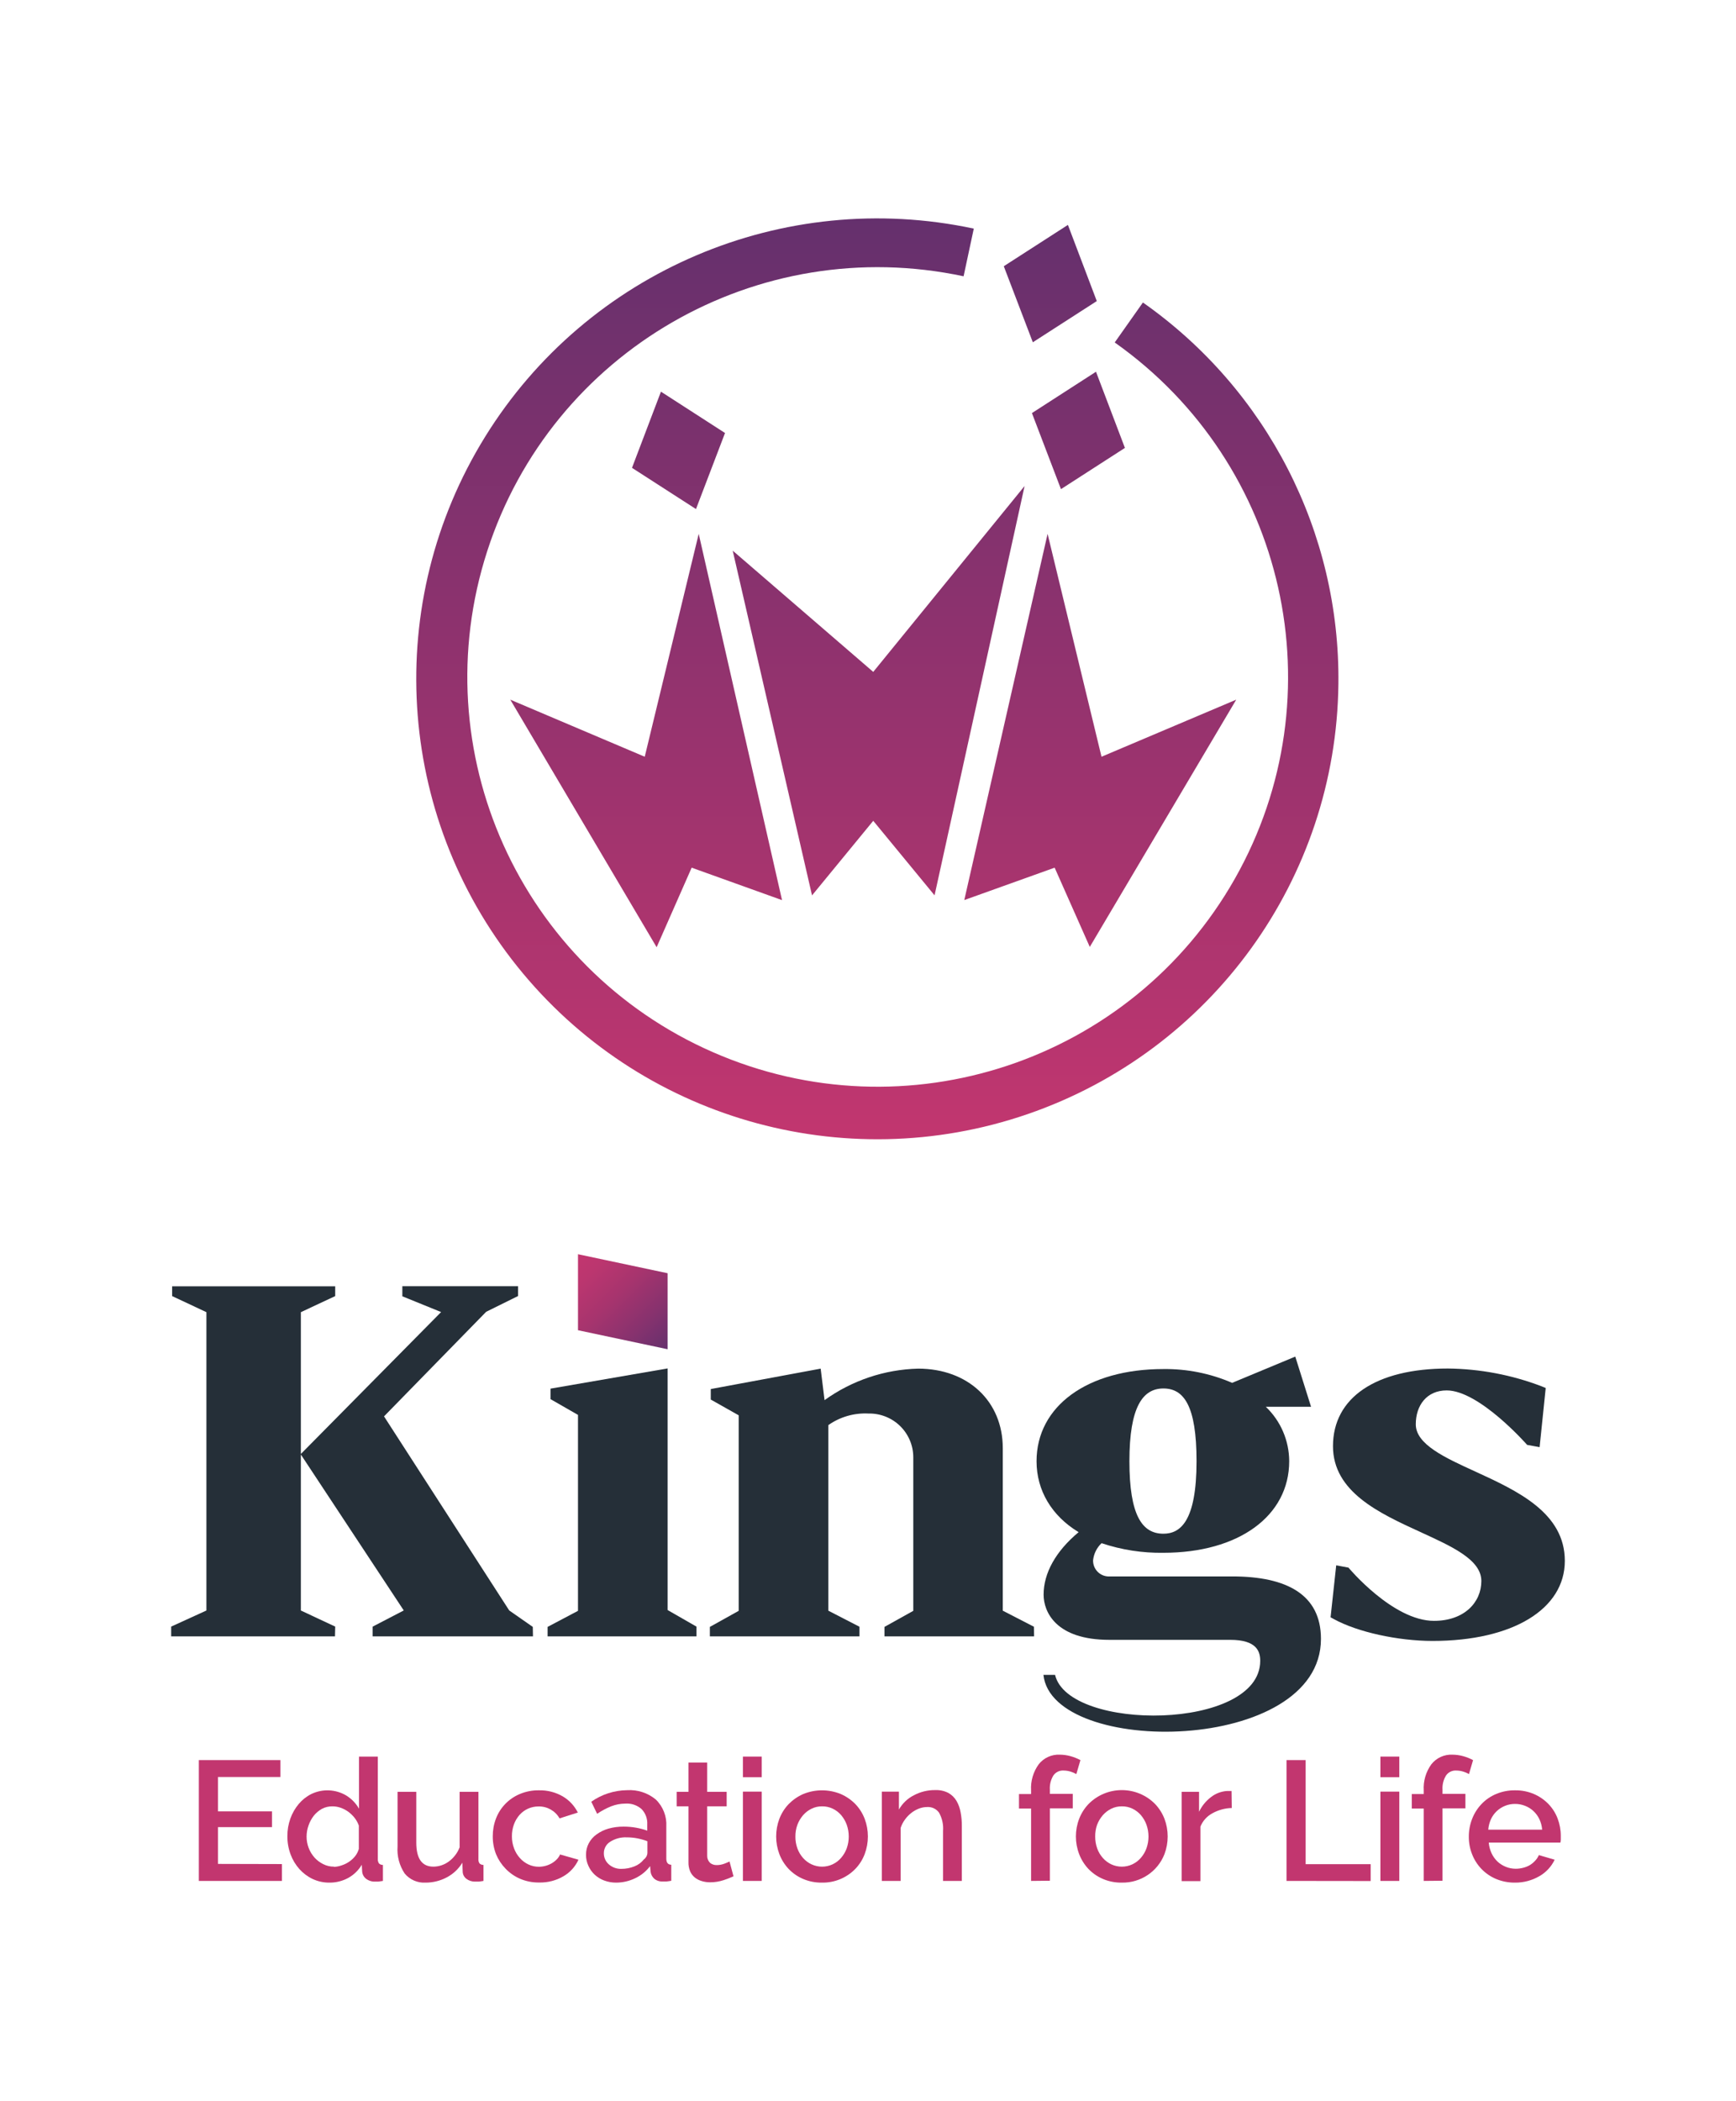<?xml version="1.0" encoding="UTF-8"?>
<svg xmlns="http://www.w3.org/2000/svg" xmlns:xlink="http://www.w3.org/1999/xlink" width="124px" height="150px" viewBox="0 0 248 300" version="1.1">
<defs>
<linearGradient id="linear0" gradientUnits="userSpaceOnUse" x1="109.61" y1="239.03" x2="127.17" y2="256.6" gradientTransform="matrix(0.752,0,0,0.75,0,0)">
<stop offset="0" style="stop-color:rgb(76.078%,21.176%,43.529%);stop-opacity:1;"/>
<stop offset="0.17" style="stop-color:rgb(73.333%,21.176%,43.529%);stop-opacity:1;"/>
<stop offset="0.43" style="stop-color:rgb(65.49%,20.392%,43.137%);stop-opacity:1;"/>
<stop offset="0.73" style="stop-color:rgb(52.941%,19.608%,43.137%);stop-opacity:1;"/>
<stop offset="1" style="stop-color:rgb(39.608%,18.824%,42.745%);stop-opacity:1;"/>
</linearGradient>
<linearGradient id="linear1" gradientUnits="userSpaceOnUse" x1="166.78" y1="216.89" x2="166.78" y2="41.6" gradientTransform="matrix(0.752,0,0,0.75,0,0)">
<stop offset="0" style="stop-color:rgb(76.078%,21.176%,43.529%);stop-opacity:1;"/>
<stop offset="0.42" style="stop-color:rgb(60.392%,20%,43.137%);stop-opacity:1;"/>
<stop offset="1" style="stop-color:rgb(39.608%,18.824%,42.745%);stop-opacity:1;"/>
</linearGradient>
</defs>
<g id="surface1">
<path style=" stroke:none;fill-rule:nonzero;fill:rgb(14.51%,18.431%,21.961%);fill-opacity:1;" d="M 176.043 225.082 L 158.262 225.082 C 157.047 225.004 156.113 223.973 156.156 222.758 C 156.262 221.832 156.688 220.973 157.367 220.336 C 160.211 221.289 163.199 221.754 166.199 221.707 C 176.953 221.707 184.172 216.457 184.172 208.621 C 184.16 205.688 182.953 202.883 180.828 200.859 L 187.293 200.859 L 185.039 193.695 L 176.02 197.445 C 172.918 196.102 169.566 195.43 166.184 195.473 C 155.359 195.473 148.078 200.762 148.078 208.637 C 148.078 212.805 150.242 216.441 154.09 218.762 C 150.82 221.484 149.086 224.609 149.086 227.684 C 149.086 230.121 150.82 234.137 158.473 234.137 L 175.758 234.137 C 179.59 234.137 180.031 235.852 180.031 237.137 C 180.031 247.117 152.633 247.262 150.723 239.137 L 149.062 239.137 C 150.305 250.867 188.707 250.5 188.707 234 C 188.707 227.648 183.777 225.082 176.043 225.082 Z M 166.199 198.246 C 169.121 198.246 170.934 200.707 170.934 208.621 C 170.934 217.262 168.594 218.984 166.199 218.984 C 163.191 218.984 161.344 216.422 161.344 208.621 C 161.344 200.82 163.281 198.246 166.199 198.246 Z M 166.199 198.246 "/>
<path style=" stroke:none;fill-rule:nonzero;fill:rgb(76.078%,21.176%,43.529%);fill-opacity:1;" d="M 40.273 266.152 L 40.273 268.559 L 28.406 268.559 L 28.406 251.309 L 40.055 251.309 L 40.055 253.719 L 31.137 253.719 L 31.137 258.629 L 38.859 258.629 L 38.859 260.879 L 31.137 260.879 L 31.137 266.129 Z M 40.273 266.152 "/>
<path style=" stroke:none;fill-rule:nonzero;fill:rgb(76.078%,21.176%,43.529%);fill-opacity:1;" d="M 47.051 268.801 C 46.227 268.809 45.41 268.629 44.664 268.281 C 43.941 267.938 43.297 267.453 42.762 266.859 C 42.215 266.242 41.789 265.527 41.508 264.758 C 41.199 263.926 41.047 263.047 41.055 262.164 C 41.047 261.305 41.195 260.457 41.484 259.648 C 41.754 258.891 42.16 258.184 42.68 257.566 C 43.176 256.977 43.789 256.492 44.48 256.148 C 46.074 255.379 47.945 255.461 49.465 256.363 C 50.223 256.832 50.848 257.477 51.289 258.246 L 51.289 250.809 L 53.973 250.809 L 53.973 265.395 C 53.953 265.625 54.008 265.859 54.133 266.055 C 54.281 266.203 54.488 266.285 54.703 266.273 L 54.703 268.559 C 54.426 268.605 54.207 268.641 54.035 268.656 L 53.605 268.656 C 53.133 268.68 52.668 268.531 52.289 268.246 C 51.957 267.984 51.754 267.594 51.734 267.172 L 51.684 266.25 C 51.219 267.035 50.555 267.684 49.758 268.125 C 48.93 268.578 47.996 268.812 47.051 268.801 Z M 47.715 266.551 C 48.102 266.535 48.484 266.457 48.848 266.324 C 49.23 266.199 49.594 266.016 49.922 265.785 C 50.242 265.562 50.527 265.289 50.766 264.984 C 50.992 264.684 51.16 264.348 51.262 263.984 L 51.262 260.656 C 51.117 260.25 50.91 259.875 50.645 259.539 C 50.379 259.207 50.07 258.91 49.727 258.66 C 49.395 258.426 49.031 258.238 48.645 258.105 C 48.273 257.973 47.883 257.91 47.488 257.91 C 46.965 257.902 46.449 258.023 45.984 258.27 C 45.539 258.52 45.148 258.848 44.828 259.246 C 44.504 259.664 44.25 260.133 44.078 260.633 C 43.891 261.148 43.797 261.691 43.797 262.238 C 43.797 263.344 44.203 264.41 44.941 265.238 C 45.289 265.617 45.707 265.93 46.172 266.16 C 46.648 266.402 47.18 266.527 47.715 266.52 Z M 47.715 266.551 "/>
<path style=" stroke:none;fill-rule:nonzero;fill:rgb(76.078%,21.176%,43.529%);fill-opacity:1;" d="M 60.82 268.801 C 59.668 268.875 58.551 268.391 57.812 267.504 C 57.051 266.359 56.691 264.996 56.793 263.625 L 56.793 255.84 L 59.469 255.84 L 59.469 263.086 C 59.469 265.375 60.281 266.52 61.91 266.52 C 62.688 266.516 63.441 266.27 64.074 265.816 C 64.789 265.301 65.34 264.59 65.66 263.766 L 65.66 255.84 L 68.344 255.84 L 68.344 265.395 C 68.32 265.625 68.375 265.859 68.5 266.055 C 68.652 266.203 68.859 266.285 69.07 266.273 L 69.07 268.559 C 68.793 268.605 68.566 268.641 68.387 268.656 L 67.875 268.656 C 67.43 268.668 66.992 268.531 66.637 268.262 C 66.305 268.02 66.105 267.637 66.098 267.227 L 66.051 265.957 C 65.508 266.855 64.727 267.582 63.797 268.066 C 62.879 268.547 61.855 268.801 60.82 268.801 Z M 60.82 268.801 "/>
<path style=" stroke:none;fill-rule:nonzero;fill:rgb(76.078%,21.176%,43.529%);fill-opacity:1;" d="M 70.395 262.184 C 70.391 261.32 70.543 260.465 70.852 259.656 C 71.457 258.07 72.691 256.801 74.266 256.148 C 75.129 255.785 76.059 255.605 76.992 255.621 C 78.191 255.59 79.375 255.895 80.414 256.5 C 81.328 257.043 82.07 257.84 82.547 258.797 L 79.938 259.629 C 79.324 258.551 78.172 257.898 76.934 257.926 C 75.898 257.918 74.914 258.355 74.227 259.125 C 73.879 259.523 73.605 259.98 73.422 260.477 C 73.223 261.027 73.121 261.613 73.129 262.199 C 73.125 262.785 73.23 263.367 73.438 263.918 C 73.625 264.422 73.906 264.887 74.266 265.289 C 74.605 265.676 75.02 265.984 75.48 266.203 C 75.953 266.426 76.465 266.539 76.984 266.535 C 77.641 266.531 78.285 266.355 78.848 266.023 C 79.109 265.867 79.344 265.68 79.555 265.461 C 79.75 265.266 79.902 265.035 80.008 264.781 L 82.637 265.531 C 82.191 266.512 81.449 267.332 80.516 267.879 C 79.457 268.504 78.238 268.816 77.008 268.785 C 76.078 268.797 75.156 268.617 74.301 268.254 C 73.516 267.914 72.809 267.422 72.219 266.805 C 71.641 266.211 71.184 265.516 70.867 264.75 C 70.547 263.934 70.387 263.062 70.395 262.184 Z M 70.395 262.184 "/>
<path style=" stroke:none;fill-rule:nonzero;fill:rgb(76.078%,21.176%,43.529%);fill-opacity:1;" d="M 88.031 268.801 C 87.445 268.809 86.863 268.703 86.312 268.5 C 85.805 268.312 85.34 268.027 84.945 267.66 C 84.566 267.301 84.262 266.871 84.051 266.391 C 83.824 265.898 83.711 265.359 83.719 264.816 C 83.711 264.25 83.844 263.688 84.109 263.184 C 84.375 262.684 84.754 262.25 85.215 261.922 C 85.73 261.547 86.309 261.266 86.922 261.09 C 87.629 260.895 88.363 260.797 89.102 260.805 C 89.695 260.805 90.293 260.855 90.879 260.961 C 91.422 261.059 91.949 261.195 92.465 261.383 L 92.465 260.512 C 92.516 259.699 92.223 258.898 91.664 258.309 C 91.027 257.746 90.195 257.461 89.348 257.52 C 88.66 257.523 87.977 257.648 87.332 257.895 C 86.621 258.18 85.938 258.543 85.305 258.977 L 84.469 257.25 C 85.969 256.195 87.754 255.621 89.59 255.602 C 91.074 255.508 92.539 255.984 93.684 256.934 C 94.723 257.938 95.27 259.344 95.188 260.781 L 95.188 265.371 C 95.188 265.941 95.418 266.234 95.895 266.25 L 95.895 268.539 C 95.629 268.582 95.406 268.621 95.219 268.637 C 95.027 268.648 94.848 268.637 94.676 268.637 C 94.238 268.664 93.805 268.523 93.465 268.246 C 93.18 267.984 92.992 267.633 92.941 267.246 L 92.871 266.445 C 92.316 267.18 91.594 267.77 90.762 268.164 C 89.91 268.582 88.98 268.797 88.031 268.801 Z M 88.785 266.836 C 89.414 266.836 90.039 266.719 90.625 266.484 C 91.156 266.281 91.625 265.938 91.977 265.492 C 92.277 265.277 92.465 264.938 92.488 264.57 L 92.488 262.891 C 92.02 262.711 91.531 262.574 91.039 262.477 C 90.543 262.383 90.039 262.336 89.535 262.336 C 88.707 262.297 87.883 262.516 87.184 262.957 C 86.609 263.305 86.262 263.926 86.266 264.594 C 86.254 265.203 86.512 265.789 86.973 266.191 C 87.465 266.625 88.105 266.855 88.762 266.836 Z M 88.785 266.836 "/>
<path style=" stroke:none;fill-rule:nonzero;fill:rgb(76.078%,21.176%,43.529%);fill-opacity:1;" d="M 104.785 267.898 C 104.324 268.109 103.852 268.293 103.371 268.449 C 102.75 268.652 102.102 268.758 101.445 268.754 C 101.043 268.758 100.641 268.699 100.254 268.582 C 99.891 268.477 99.555 268.305 99.262 268.074 C 98.969 267.836 98.738 267.531 98.59 267.188 C 98.418 266.766 98.336 266.316 98.352 265.859 L 98.352 257.91 L 96.668 257.91 L 96.668 255.84 L 98.352 255.84 L 98.352 251.656 L 101.027 251.656 L 101.027 255.84 L 103.809 255.84 L 103.809 257.91 L 101.027 257.91 L 101.027 265.012 C 101.027 265.383 101.184 265.738 101.453 265.996 C 101.723 266.203 102.055 266.309 102.395 266.297 C 102.762 266.297 103.125 266.23 103.469 266.102 C 103.723 266.008 103.977 265.902 104.219 265.785 Z M 104.785 267.898 "/>
<path style=" stroke:none;fill-rule:nonzero;fill:rgb(76.078%,21.176%,43.529%);fill-opacity:1;" d="M 106.129 253.746 L 106.129 250.809 L 108.812 250.809 L 108.812 253.746 Z M 106.129 268.559 L 106.129 255.809 L 108.812 255.809 L 108.812 268.559 Z M 106.129 268.559 "/>
<path style=" stroke:none;fill-rule:nonzero;fill:rgb(76.078%,21.176%,43.529%);fill-opacity:1;" d="M 117.434 268.801 C 116.496 268.816 115.57 268.637 114.711 268.266 C 113.934 267.934 113.234 267.445 112.652 266.836 C 112.082 266.227 111.633 265.508 111.336 264.727 C 110.727 263.105 110.727 261.316 111.336 259.695 C 111.637 258.91 112.086 258.195 112.668 257.586 C 113.262 256.984 113.965 256.496 114.742 256.156 C 116.465 255.445 118.398 255.445 120.121 256.156 C 120.898 256.496 121.602 256.984 122.195 257.586 C 122.777 258.195 123.227 258.91 123.527 259.695 C 124.137 261.316 124.137 263.105 123.527 264.727 C 123.23 265.512 122.777 266.23 122.195 266.836 C 120.949 268.121 119.223 268.832 117.434 268.801 Z M 113.629 262.238 C 113.621 262.816 113.723 263.395 113.922 263.941 C 114.105 264.434 114.379 264.895 114.727 265.289 C 115.066 265.668 115.477 265.977 115.938 266.191 C 116.891 266.633 117.988 266.633 118.941 266.191 C 119.406 265.973 119.82 265.66 120.152 265.273 C 120.5 264.875 120.77 264.414 120.957 263.918 C 121.348 262.82 121.348 261.617 120.957 260.52 C 120.773 260.02 120.5 259.555 120.152 259.148 C 119.816 258.762 119.406 258.449 118.941 258.234 C 118.473 258.012 117.957 257.902 117.438 257.91 C 116.918 257.902 116.402 258.02 115.938 258.246 C 115.477 258.473 115.062 258.785 114.727 259.172 C 114.379 259.578 114.102 260.043 113.914 260.543 C 113.715 261.086 113.621 261.66 113.629 262.238 Z M 113.629 262.238 "/>
<path style=" stroke:none;fill-rule:nonzero;fill:rgb(76.078%,21.176%,43.529%);fill-opacity:1;" d="M 137.406 268.559 L 134.723 268.559 L 134.723 261.434 C 134.793 260.527 134.598 259.617 134.152 258.816 C 133.766 258.273 133.129 257.969 132.461 258.008 C 132.062 258.008 131.664 258.082 131.289 258.227 C 130.895 258.375 130.523 258.582 130.191 258.848 C 129.844 259.117 129.539 259.434 129.281 259.793 C 129.012 260.16 128.801 260.566 128.66 261 L 128.66 268.559 L 125.977 268.559 L 125.977 255.809 L 128.418 255.809 L 128.418 258.367 C 128.91 257.496 129.648 256.789 130.539 256.336 C 131.48 255.832 132.535 255.574 133.605 255.586 C 134.258 255.559 134.902 255.699 135.484 255.996 C 135.961 256.266 136.363 256.656 136.641 257.129 C 136.938 257.641 137.137 258.199 137.234 258.781 C 137.355 259.438 137.414 260.102 137.406 260.766 Z M 137.406 268.559 "/>
<path style=" stroke:none;fill-rule:nonzero;fill:rgb(76.078%,21.176%,43.529%);fill-opacity:1;" d="M 147.297 268.559 L 147.297 258.227 L 145.57 258.227 L 145.57 256.156 L 147.297 256.156 L 147.297 255.645 C 147.215 254.305 147.605 252.98 148.395 251.895 C 149.117 250.984 150.238 250.477 151.398 250.531 C 151.91 250.535 152.414 250.605 152.902 250.738 C 153.402 250.875 153.887 251.066 154.348 251.309 L 153.762 253.305 C 153.488 253.148 153.199 253.027 152.895 252.938 C 152.582 252.844 152.258 252.797 151.934 252.797 C 151.359 252.762 150.812 253.031 150.484 253.5 C 150.109 254.113 149.934 254.824 149.98 255.539 L 149.98 256.125 L 153.25 256.125 L 153.25 258.195 L 149.98 258.195 L 149.98 268.531 Z M 147.297 268.559 "/>
<path style=" stroke:none;fill-rule:nonzero;fill:rgb(76.078%,21.176%,43.529%);fill-opacity:1;" d="M 160.262 268.801 C 159.328 268.816 158.398 268.637 157.539 268.266 C 156.766 267.934 156.062 267.445 155.48 266.836 C 154.91 266.227 154.461 265.508 154.164 264.727 C 153.543 263.105 153.543 261.316 154.164 259.695 C 154.465 258.91 154.918 258.195 155.496 257.586 C 156.75 256.309 158.469 255.59 160.262 255.59 C 162.055 255.59 163.77 256.309 165.023 257.586 C 165.602 258.199 166.051 258.914 166.355 259.695 C 166.965 261.316 166.965 263.105 166.355 264.727 C 165.383 267.227 162.945 268.852 160.262 268.801 Z M 156.457 262.238 C 156.453 262.816 156.551 263.395 156.75 263.941 C 156.93 264.438 157.203 264.895 157.555 265.289 C 157.891 265.668 158.301 265.973 158.758 266.191 C 159.711 266.633 160.812 266.633 161.762 266.191 C 162.227 265.973 162.637 265.66 162.973 265.273 C 163.32 264.875 163.594 264.414 163.777 263.918 C 164.168 262.82 164.168 261.617 163.777 260.52 C 163.594 260.02 163.32 259.555 162.973 259.148 C 162.637 258.766 162.223 258.453 161.762 258.234 C 161.293 258.012 160.781 257.902 160.262 257.91 C 159.738 257.902 159.227 258.02 158.758 258.246 C 158.297 258.473 157.887 258.785 157.547 259.172 C 157.195 259.578 156.918 260.043 156.727 260.543 C 156.535 261.086 156.445 261.66 156.457 262.238 Z M 156.457 262.238 "/>
<path style=" stroke:none;fill-rule:nonzero;fill:rgb(76.078%,21.176%,43.529%);fill-opacity:1;" d="M 175.969 258.148 C 174.996 258.172 174.047 258.43 173.203 258.898 C 172.426 259.316 171.816 259.988 171.488 260.805 L 171.488 268.59 L 168.805 268.59 L 168.805 255.84 L 171.293 255.84 L 171.293 258.684 C 171.691 257.855 172.277 257.137 173.008 256.582 C 173.656 256.078 174.441 255.777 175.262 255.719 L 175.66 255.719 C 175.75 255.711 175.844 255.711 175.938 255.719 Z M 175.969 258.148 "/>
<path style=" stroke:none;fill-rule:nonzero;fill:rgb(76.078%,21.176%,43.529%);fill-opacity:1;" d="M 183.789 268.559 L 183.789 251.309 L 186.52 251.309 L 186.52 266.168 L 195.809 266.168 L 195.809 268.574 Z M 183.789 268.559 "/>
<path style=" stroke:none;fill-rule:nonzero;fill:rgb(76.078%,21.176%,43.529%);fill-opacity:1;" d="M 197.199 253.746 L 197.199 250.809 L 199.902 250.809 L 199.902 253.746 Z M 197.199 268.559 L 197.199 255.809 L 199.902 255.809 L 199.902 268.559 Z M 197.199 268.559 "/>
<path style=" stroke:none;fill-rule:nonzero;fill:rgb(76.078%,21.176%,43.529%);fill-opacity:1;" d="M 203.391 268.559 L 203.391 258.227 L 201.684 258.227 L 201.684 256.156 L 203.391 256.156 L 203.391 255.645 C 203.309 254.305 203.695 252.98 204.488 251.895 C 205.211 250.984 206.328 250.477 207.492 250.531 C 208 250.535 208.508 250.605 208.996 250.738 C 209.496 250.875 209.98 251.066 210.438 251.309 L 209.852 253.305 C 209.582 253.148 209.289 253.027 208.988 252.938 C 208.676 252.844 208.352 252.797 208.027 252.797 C 207.453 252.762 206.906 253.031 206.578 253.5 C 206.203 254.113 206.027 254.824 206.074 255.539 L 206.074 256.125 L 209.344 256.125 L 209.344 258.195 L 206.074 258.195 L 206.074 268.531 Z M 203.391 268.559 "/>
<path style=" stroke:none;fill-rule:nonzero;fill:rgb(76.078%,21.176%,43.529%);fill-opacity:1;" d="M 216.438 268.801 C 215.508 268.812 214.59 268.637 213.73 268.281 C 212.949 267.953 212.238 267.469 211.648 266.859 C 211.066 266.254 210.609 265.543 210.305 264.766 C 209.984 263.961 209.824 263.102 209.832 262.238 C 209.828 261.367 209.988 260.504 210.305 259.695 C 210.609 258.91 211.066 258.191 211.648 257.578 C 212.234 256.961 212.945 256.477 213.73 256.148 C 214.594 255.785 215.523 255.605 216.457 255.621 C 217.383 255.609 218.301 255.793 219.148 256.156 C 219.922 256.492 220.621 256.977 221.207 257.578 C 221.781 258.176 222.227 258.879 222.516 259.648 C 222.816 260.438 222.973 261.273 222.969 262.117 C 222.969 262.312 222.969 262.492 222.969 262.664 C 222.969 262.836 222.93 262.973 222.914 263.086 L 212.68 263.086 C 212.723 263.617 212.859 264.137 213.086 264.621 C 213.293 265.062 213.582 265.461 213.934 265.801 C 214.281 266.121 214.688 266.375 215.129 266.551 C 215.574 266.73 216.051 266.82 216.535 266.82 C 216.891 266.82 217.246 266.773 217.594 266.684 C 217.93 266.602 218.254 266.469 218.555 266.297 C 218.836 266.125 219.086 265.914 219.309 265.672 C 219.531 265.438 219.711 265.164 219.84 264.871 L 222.094 265.531 C 221.625 266.516 220.867 267.336 219.914 267.879 C 218.859 268.492 217.66 268.812 216.438 268.801 Z M 220.309 261.238 C 220.266 260.719 220.133 260.211 219.91 259.738 C 219.703 259.305 219.418 258.914 219.066 258.586 C 218.719 258.262 218.312 258.008 217.871 257.836 C 217.414 257.656 216.926 257.562 216.438 257.566 C 215.949 257.562 215.461 257.652 215.008 257.836 C 214.574 258.012 214.172 258.266 213.828 258.586 C 213.48 258.914 213.195 259.305 212.996 259.738 C 212.781 260.215 212.648 260.723 212.609 261.238 Z M 220.309 261.238 "/>
<path style=" stroke:none;fill-rule:nonzero;fill:url(#linear0);" d="M 95.375 192.645 L 82.57 189.93 L 82.57 179.078 L 95.375 181.793 Z M 95.375 192.645 "/>
<path style=" stroke:none;fill-rule:nonzero;fill:rgb(14.51%,18.431%,21.961%);fill-opacity:1;" d="M 76.137 233.641 L 53.23 233.641 L 53.23 232.254 L 57.68 229.941 L 42.949 207.629 L 63.016 187.336 L 57.477 185.086 L 57.477 183.645 L 74.008 183.645 L 74.008 185.047 L 69.453 187.297 L 54.859 202.23 L 72.746 229.941 L 76.113 232.289 Z M 47.855 233.641 L 24.453 233.641 L 24.453 232.246 L 29.488 229.949 L 29.488 187.352 L 24.59 185.055 L 24.59 183.66 L 47.887 183.66 L 47.887 185.055 L 42.98 187.352 L 42.98 229.949 L 47.887 232.246 Z M 47.855 233.641 "/>
<path style=" stroke:none;fill-rule:nonzero;fill:rgb(14.51%,18.431%,21.961%);fill-opacity:1;" d="M 99.492 233.641 L 78.227 233.641 L 78.227 232.289 L 82.57 229.996 L 82.57 202.02 L 78.645 199.77 L 78.645 198.27 L 95.375 195.383 L 95.375 229.883 L 99.492 232.246 Z M 99.492 233.641 "/>
<path style=" stroke:none;fill-rule:nonzero;fill:rgb(14.51%,18.431%,21.961%);fill-opacity:1;" d="M 147.727 233.641 L 126.352 233.641 L 126.352 232.289 L 130.469 229.996 L 130.469 208.066 C 130.469 206.387 129.785 204.777 128.582 203.602 C 127.379 202.43 125.75 201.789 124.066 201.824 C 122.023 201.719 120.004 202.301 118.332 203.477 L 118.332 229.973 L 122.781 232.266 L 122.781 233.641 L 101.41 233.641 L 101.41 232.289 L 105.527 229.996 L 105.527 202.078 L 101.539 199.828 L 101.539 198.328 L 117.238 195.414 L 117.793 199.914 C 121.695 197.105 126.352 195.535 131.16 195.414 C 138.285 195.414 143.254 200.078 143.254 206.762 L 143.254 229.973 L 147.703 232.266 Z M 147.727 233.641 "/>
<path style=" stroke:none;fill-rule:nonzero;fill:rgb(14.51%,18.431%,21.961%);fill-opacity:1;" d="M 204.652 234.293 C 199.691 234.293 193.906 233.016 190.578 231.188 L 190.082 230.918 L 190.887 223.5 L 192.637 223.824 C 192.637 223.824 198.965 231.426 204.855 231.426 C 209.168 231.426 211.621 228.797 211.621 225.734 C 211.621 222.676 207.379 220.793 202.902 218.738 C 197.055 216.059 190.426 213.023 190.426 206.484 C 190.426 199.539 196.566 195.398 206.84 195.398 C 211.422 195.445 215.961 196.305 220.238 197.941 L 220.816 198.18 L 219.945 206.625 L 218.164 206.301 C 218.164 206.301 211.348 198.523 206.668 198.523 C 203.82 198.523 202.254 200.664 202.254 203.363 C 202.254 206.219 206.387 208.117 210.77 210.113 C 216.781 212.871 223.547 215.992 223.547 222.863 C 223.547 229.734 216.129 234.293 204.652 234.293 Z M 204.652 234.293 "/>
<path style=" stroke:none;fill-rule:nonzero;fill:url(#linear1);" d="M 156.684 42.988 L 152.559 32.113 L 143.398 38.012 L 147.547 48.871 Z M 103.574 61.824 L 94.422 55.922 L 90.285 66.797 L 99.426 72.684 Z M 93.805 135.246 L 98.809 123.887 L 111.719 128.52 L 99.816 76.223 L 92.105 108.047 L 72.898 99.898 Z M 124.75 117.195 L 133.508 127.836 L 146.371 69.391 L 124.75 95.934 L 104.672 78.621 L 116.004 127.844 Z M 163.273 43.191 L 159.246 48.898 C 183.801 66.238 191.219 99.312 176.418 125.445 C 161.613 151.578 129.391 162.285 101.844 150.23 C 74.297 138.172 60.367 107.262 69.602 78.695 C 78.836 50.125 108.242 33.168 137.656 39.449 L 139.113 32.641 C 111.887 26.828 83.938 38.727 69.301 62.363 C 54.664 86 56.5 116.27 73.883 137.973 C 91.27 159.676 120.449 168.125 146.777 159.082 C 173.102 150.035 190.887 125.449 191.199 97.664 C 191.461 76.023 181.012 55.645 163.273 43.191 Z M 155.684 135.203 L 176.605 99.898 L 157.359 108.047 L 149.656 76.223 L 137.754 128.512 L 150.664 123.887 Z M 147.418 58.98 L 151.566 69.84 L 160.703 63.953 L 156.57 53.078 Z M 147.418 58.98 "/>
</g>
</svg>
